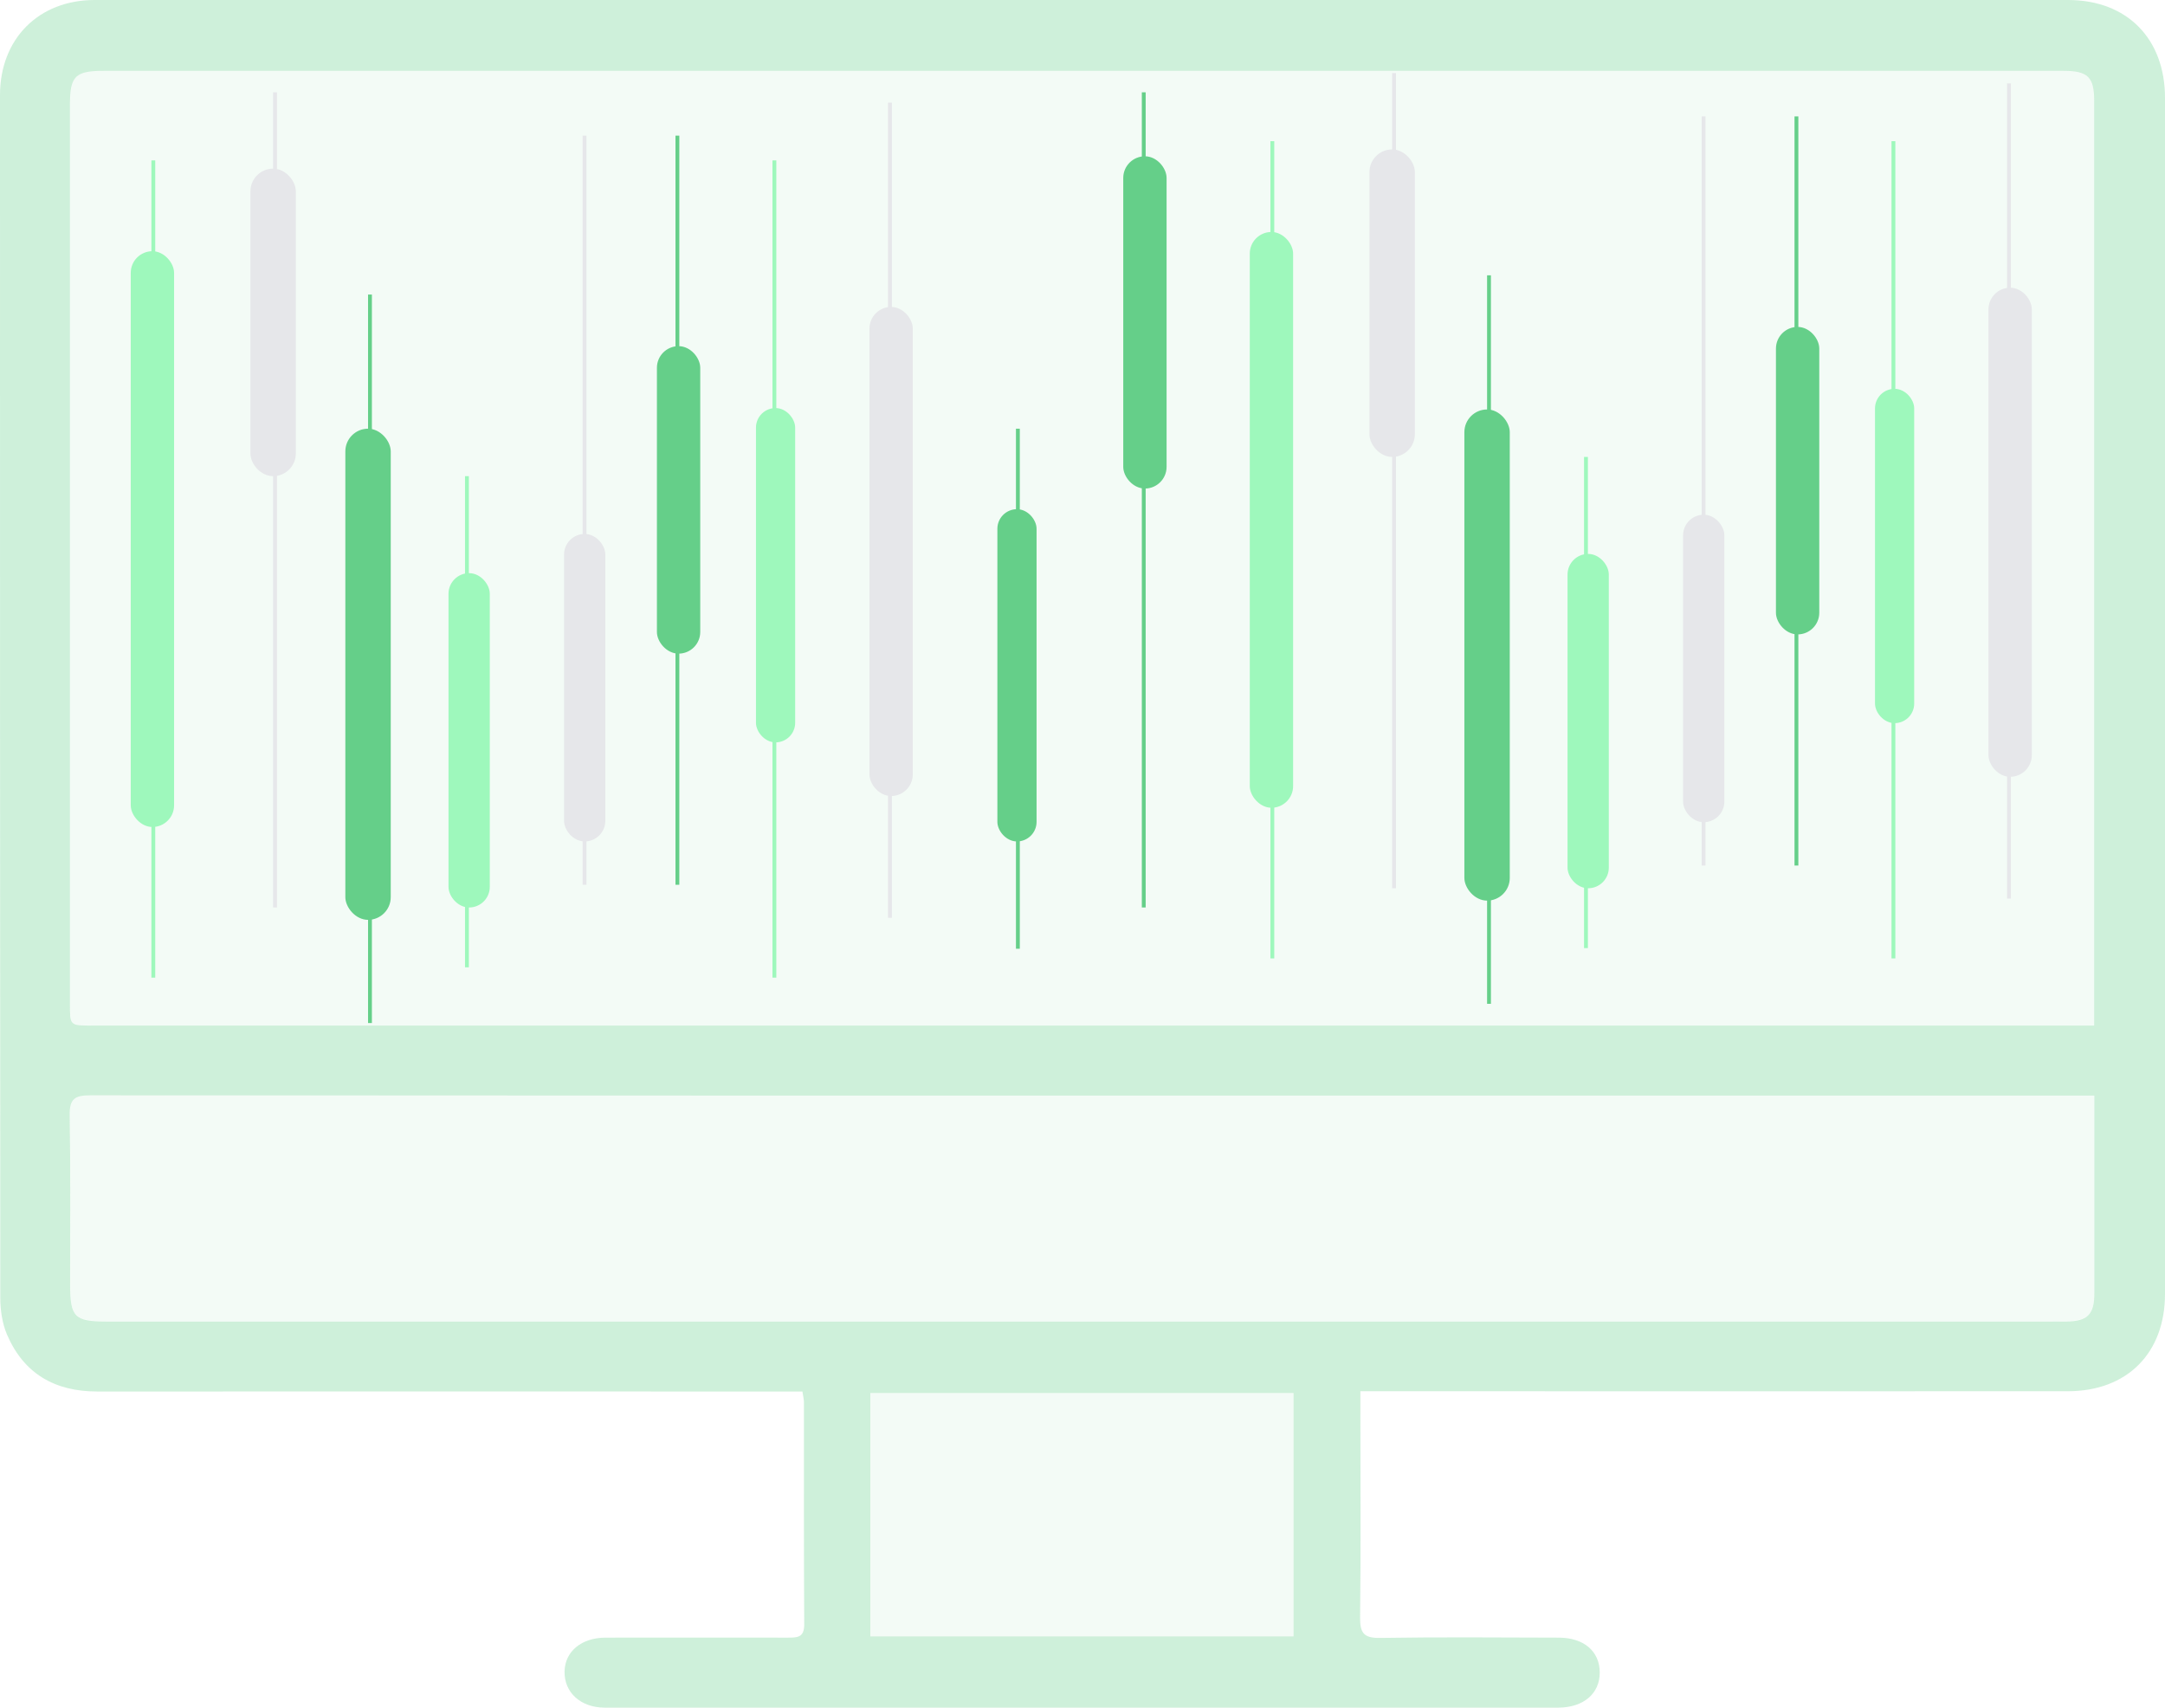 <svg width="563" height="444" viewBox="0 0 563 444" fill="none" xmlns="http://www.w3.org/2000/svg">
<path d="M353.76 361.804C353.76 363.994 353.76 365.537 353.76 367.081C353.76 384.884 353.903 402.687 353.688 420.49C353.652 424.546 354.584 425.946 358.882 425.874C374.354 425.623 389.827 425.766 405.3 425.802C411.89 425.802 416.009 429.356 416.009 434.883C416.009 440.339 411.818 443.964 405.264 444C322.599 444 239.935 444 157.27 444C150.967 444 146.669 440.016 146.812 434.524C146.955 429.32 151.289 425.802 157.485 425.802C173.245 425.802 189.004 425.766 204.763 425.802C207.27 425.802 209.169 425.838 209.133 422.32C209.025 403.082 209.061 383.843 209.061 364.604C209.061 363.922 208.882 363.204 208.667 361.804C206.411 361.804 204.19 361.804 201.934 361.804C143.051 361.804 84.169 361.768 25.287 361.804C14.255 361.804 6.196 357.174 1.827 347.016C0.573 344.073 0.072 340.627 0.072 337.397C0 233.199 0 128.965 0 24.73C0 10.05 10.1 0 24.606 0C195.666 0 366.725 0 537.785 0C553.115 0 563 10.05 563 25.448C563 129.108 563 232.768 563 336.428C563 351.826 553.15 361.733 537.714 361.733C479.118 361.768 420.522 361.733 361.926 361.733C359.383 361.733 356.84 361.733 353.76 361.733V361.804ZM544.59 266.651C544.59 263.744 544.59 261.483 544.59 259.221C544.59 181.548 544.59 103.875 544.59 26.202C544.59 20.029 542.943 18.413 536.639 18.413C366.725 18.413 196.848 18.413 26.934 18.413C19.592 18.413 18.195 19.777 18.195 27.207C18.195 105.167 18.195 183.128 18.195 261.088C18.195 266.651 18.195 266.651 23.818 266.651C195.451 266.651 367.048 266.651 538.681 266.651H544.59ZM544.59 284.849H302.363C209.383 284.849 116.44 284.849 23.46 284.777C19.413 284.777 18.052 285.711 18.123 289.982C18.374 304.626 18.231 319.271 18.231 333.915C18.231 342.458 19.341 343.606 27.829 343.606C195.845 343.606 363.896 343.606 531.911 343.606C533.774 343.606 535.636 343.606 537.499 343.606C542.871 343.499 544.626 341.74 544.626 336.248C544.626 323.04 544.626 309.831 544.626 296.622C544.626 292.925 544.626 289.228 544.626 284.885L544.59 284.849ZM226.325 425.479H336.389V362.199H226.325V425.479Z" fill="#65CF89" fill-opacity="0.32"/>
<path d="M544.626 266.615H538.716C367.083 266.615 195.486 266.615 23.854 266.615C18.23 266.615 18.23 266.615 18.23 261.052C18.23 183.091 18.23 105.131 18.23 27.171C18.23 19.741 19.627 18.377 26.97 18.377C196.883 18.377 366.761 18.377 536.675 18.377C542.978 18.377 544.626 19.992 544.626 26.166C544.626 103.839 544.626 181.512 544.626 259.185C544.626 261.446 544.626 263.708 544.626 266.615Z" fill="#65CF89" fill-opacity="0.08"/>
<path d="M544.627 284.813C544.627 289.156 544.627 292.853 544.627 296.55C544.627 309.759 544.627 322.967 544.627 336.176C544.627 341.632 542.872 343.426 537.499 343.534C535.637 343.57 533.774 343.534 531.912 343.534C363.897 343.534 195.845 343.534 27.83 343.534C19.377 343.534 18.231 342.386 18.231 333.843C18.231 319.199 18.41 304.554 18.124 289.91C18.052 285.638 19.413 284.705 23.46 284.705C116.44 284.813 209.384 284.777 302.364 284.777H544.627V284.813Z" fill="#65CF89" fill-opacity="0.08"/>
<path d="M226.324 425.479V362.199H336.388V425.479H226.324Z" fill="#65CF89" fill-opacity="0.08"/>
<line x1="71.523" y1="24" x2="71.523" y2="235.95" stroke="#E6E7EA"/>
<line x1="39.867" y1="41.708" x2="39.867" y2="254.195" stroke="#9EF8BC"/>
<line x1="264.695" y1="111.463" x2="264.695" y2="246.682" stroke="#65CF89"/>
<line x1="297.426" y1="24" x2="297.426" y2="235.95" stroke="#65CF89"/>
<line x1="231.426" y1="26.683" x2="231.426" y2="238.633" stroke="#E6E7EA"/>
<line x1="201.379" y1="41.708" x2="201.379" y2="254.195" stroke="#9EF8BC"/>
<line x1="96.211" y1="76.586" x2="96.211" y2="266" stroke="#65CF89"/>
<line x1="121.426" y1="123.805" x2="121.426" y2="251.512" stroke="#9EF8BC"/>
<line x1="152.012" y1="35.269" x2="152.012" y2="230.048" stroke="#E6E7EA"/>
<rect x="34" y="65.316" width="11.268" height="149.707" rx="5.634" fill="#9EF8BC"/>
<rect x="65.621" y="44.353" width="10.805" height="78.951" rx="5.402" fill="#E6E7EA" stroke="#E6E7EA"/>
<rect x="147.18" y="139.329" width="9.732" height="78.951" rx="4.866" fill="#E6E7EA" stroke="#E6E7EA"/>
<line x1="176.156" y1="35.269" x2="176.156" y2="230.048" stroke="#65CF89"/>
<rect x="171.328" y="90.5" width="10.268" height="78.951" rx="5.134" fill="#65CF89" stroke="#65CF89"/>
<rect x="226.598" y="80.305" width="10.268" height="126.17" rx="5.134" fill="#E6E7EA" stroke="#E6E7EA"/>
<rect x="89.805" y="111.463" width="11.805" height="127.707" rx="5.902" fill="#65CF89"/>
<rect x="117.133" y="149.524" width="9.732" height="85.927" rx="4.866" fill="#9EF8BC" stroke="#9EF8BC"/>
<rect x="197.086" y="106.597" width="9.195" height="85.927" rx="4.598" fill="#9EF8BC" stroke="#9EF8BC"/>
<rect x="259.863" y="132.891" width="9.195" height="85.39" rx="4.598" fill="#65CF89" stroke="#65CF89"/>
<rect x="292.598" y="41.134" width="10.268" height="85.39" rx="5.134" fill="#65CF89" stroke="#65CF89"/>
<line x1="362.523" y1="19" x2="362.523" y2="230.95" stroke="#E6E7EA"/>
<line x1="330.867" y1="36.708" x2="330.867" y2="249.195" stroke="#9EF8BC"/>
<line x1="522.426" y1="21.683" x2="522.426" y2="233.633" stroke="#E6E7EA"/>
<line x1="492.379" y1="36.708" x2="492.379" y2="249.195" stroke="#9EF8BC"/>
<line x1="387.211" y1="71.586" x2="387.211" y2="261" stroke="#65CF89"/>
<line x1="412.426" y1="118.805" x2="412.426" y2="246.512" stroke="#9EF8BC"/>
<line x1="443.012" y1="30.269" x2="443.012" y2="225.048" stroke="#E6E7EA"/>
<rect x="325" y="60.316" width="11.268" height="149.707" rx="5.634" fill="#9EF8BC"/>
<rect x="356.621" y="39.353" width="10.805" height="78.951" rx="5.402" fill="#E6E7EA" stroke="#E6E7EA"/>
<rect x="438.18" y="134.329" width="9.732" height="78.951" rx="4.866" fill="#E6E7EA" stroke="#E6E7EA"/>
<line x1="467.156" y1="30.269" x2="467.156" y2="225.048" stroke="#65CF89"/>
<rect x="462.328" y="85.5" width="10.268" height="78.951" rx="5.134" fill="#65CF89" stroke="#65CF89"/>
<rect x="517.598" y="75.305" width="10.268" height="126.17" rx="5.134" fill="#E6E7EA" stroke="#E6E7EA"/>
<rect x="380.805" y="106.463" width="11.805" height="127.707" rx="5.902" fill="#65CF89"/>
<rect x="408.133" y="144.524" width="9.732" height="85.927" rx="4.866" fill="#9EF8BC" stroke="#9EF8BC"/>
<rect x="488.086" y="101.597" width="9.195" height="85.927" rx="4.598" fill="#9EF8BC" stroke="#9EF8BC"/>
</svg>
